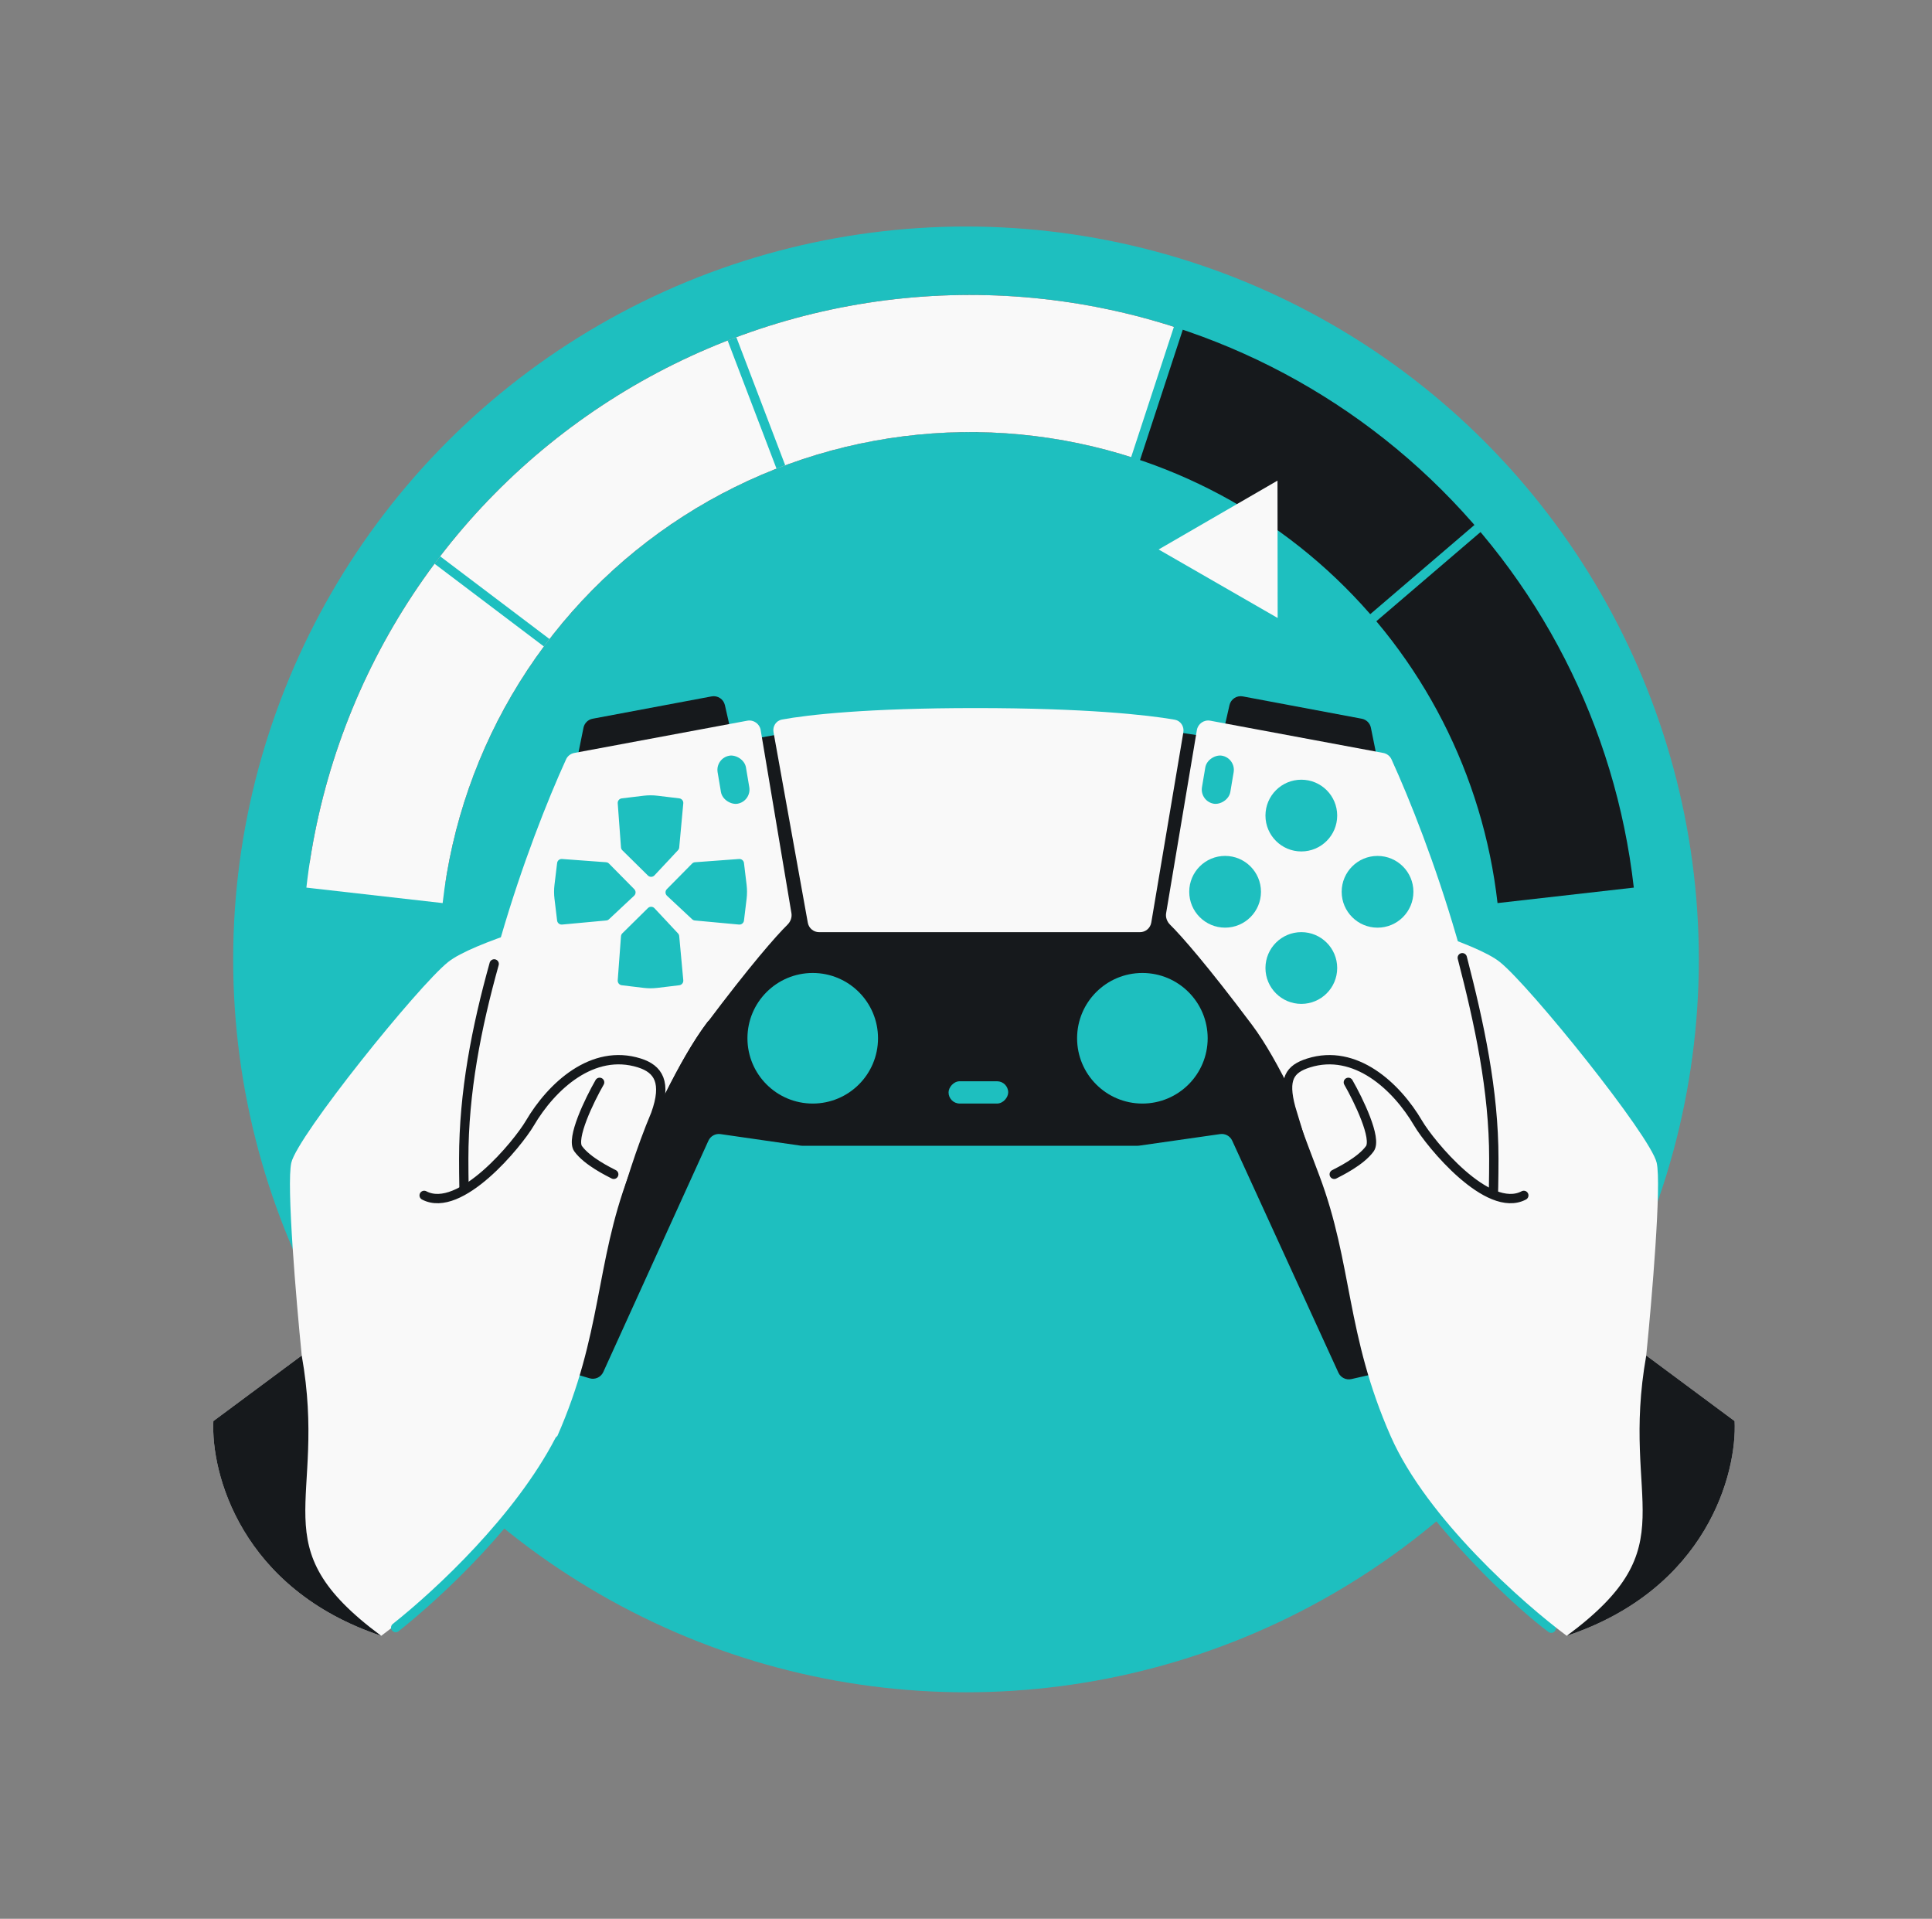 <svg width="145" height="144" viewBox="0 0 145 144" fill="none" xmlns="http://www.w3.org/2000/svg">
<rect x="0" y="0" width="145" height="144" fill="#808080" stroke="none"/>
<circle cx="72.5" cy="72" r="55" fill="#1EBFBF"/>
<path d="M122.62 66.612C121.248 54.535 115.536 43.366 106.545 35.186C97.554 27.006 85.897 22.371 73.744 22.143C61.591 21.916 49.769 26.112 40.478 33.951C31.188 41.789 25.062 52.736 23.24 64.754L33.416 66.297C34.864 56.746 39.733 48.047 47.116 41.818C54.499 35.588 63.894 32.254 73.552 32.434C83.21 32.615 92.473 36.298 99.618 42.799C106.763 49.3 111.303 58.175 112.393 67.773L122.62 66.612Z" fill="#16191C"/>
<path d="M110.888 39.662L103.069 46.356" stroke="#1EBFBF" stroke-width="0.7" stroke-linecap="round"/>
<path d="M22.994 66.612C23.834 59.215 26.311 52.097 30.245 45.776C34.179 39.455 39.472 34.09 45.739 30.07C52.006 26.05 59.089 23.477 66.475 22.536C73.861 21.596 81.363 22.312 88.437 24.634L85.228 34.413C79.606 32.569 73.644 31.999 67.775 32.747C61.906 33.494 56.276 35.539 51.296 38.733C46.316 41.928 42.11 46.192 38.983 51.215C35.857 56.238 33.888 61.895 33.221 67.773L22.994 66.612Z" fill="#F9F9F9"/>
<path d="M88.437 24.635L85.228 34.414" stroke="#1EBFBF" stroke-width="0.7" stroke-linecap="round"/>
<path d="M54.936 25.428L58.605 35.044" stroke="#1EBFBF" stroke-width="0.7"/>
<path d="M32.822 42.028L41.031 48.236" stroke="#1EBFBF" stroke-width="0.7"/>
<path d="M33.629 72.199C35.451 70.737 42.232 68.797 45.395 68.01L34.345 89.567C31.651 93.884 25.54 102.36 22.646 101.726C22.229 97.576 21.489 88.873 21.864 87.256C22.333 85.233 31.351 74.026 33.629 72.199Z" fill="#F9F9F9"/>
<path d="M112.571 72.199C110.749 70.737 103.967 68.797 100.804 68.01L111.855 89.567C114.549 93.884 120.66 102.36 123.553 101.726C123.97 97.576 124.711 88.873 124.336 87.256C123.866 85.233 114.849 74.026 112.571 72.199Z" fill="#F9F9F9"/>
<path d="M54.405 52.917L55.082 55.898C55.19 56.373 54.883 56.843 54.404 56.934L44.137 58.888C43.536 59.002 43.011 58.471 43.133 57.872L43.792 54.613C43.862 54.27 44.132 54.003 44.477 53.938L53.407 52.262C53.862 52.177 54.302 52.466 54.405 52.917Z" fill="#16191C"/>
<path d="M92.275 52.917L91.598 55.898C91.49 56.373 91.798 56.843 92.276 56.934L102.543 58.888C103.144 59.002 103.669 58.471 103.547 57.872L102.888 54.613C102.819 54.27 102.548 54.003 102.204 53.938L93.273 52.262C92.819 52.177 92.378 52.466 92.275 52.917Z" fill="#16191C"/>
<path d="M101.423 103.495L106.556 102.328C107.02 102.223 107.31 101.762 107.204 101.298L97.061 56.796C96.982 56.451 96.699 56.189 96.349 56.136L86.407 54.66C86.365 54.653 86.323 54.65 86.28 54.65L61.074 54.65C61.023 54.65 60.972 54.655 60.922 54.664L52.739 56.131C52.424 56.188 52.166 56.415 52.07 56.721L38.33 100.761C38.187 101.219 38.446 101.705 38.905 101.842L44.248 103.435C44.66 103.558 45.099 103.358 45.277 102.967L53.168 85.605C53.327 85.257 53.696 85.055 54.074 85.11L60.089 85.977C60.13 85.983 60.171 85.986 60.212 85.986L85.375 85.986C85.416 85.986 85.457 85.983 85.497 85.977L91.575 85.109C91.953 85.055 92.321 85.256 92.479 85.602L100.45 103.014C100.62 103.384 101.026 103.585 101.423 103.495Z" fill="#16191C"/>
<path d="M103.814 56.506L90.834 54.086C90.361 53.998 89.908 54.315 89.828 54.789L87.519 68.532C87.466 68.85 87.591 69.172 87.82 69.398C88.663 70.229 90.602 72.428 93.966 76.913C97.915 82.178 102.716 95.938 104.799 102.709C104.906 103.057 105.219 103.303 105.582 103.275C106.561 103.199 108.032 102.851 108.968 101.836C110.42 100.263 112.114 98.812 112.114 86.955C112.114 76.423 107.214 63.074 104.433 56.985C104.317 56.732 104.087 56.557 103.814 56.506Z" fill="#F9F9F9"/>
<path d="M104.975 103.287C105.822 103.327 107.807 103.094 108.968 101.835C110.42 100.262 112.114 98.811 112.114 86.954C112.114 81.834 111.023 76.807 109.747 71.874" stroke="#16191C" stroke-width="0.7" stroke-linecap="round"/>
<path d="M43.104 56.506L56.084 54.086C56.557 53.998 57.01 54.315 57.09 54.789L59.399 68.532C59.452 68.85 59.328 69.172 59.098 69.398C58.255 70.229 56.316 72.428 52.952 76.913C49.004 82.178 44.202 95.938 42.119 102.709C42.012 103.057 41.699 103.303 41.336 103.275C40.357 103.199 38.886 102.851 37.95 101.836C36.498 100.263 34.804 98.812 34.804 86.955C34.804 76.423 39.705 63.074 42.485 56.985C42.601 56.732 42.831 56.557 43.104 56.506Z" fill="#F9F9F9"/>
<path d="M53.37 76.913C49.421 82.179 44.225 95.938 42.12 102.709C42.012 103.057 41.699 103.304 41.336 103.275C40.357 103.199 38.886 102.851 37.95 101.837C36.498 100.264 34.804 98.812 34.804 86.955C34.804 81.974 35.757 77.107 37.089 72.338" stroke="#16191C" stroke-width="0.7" stroke-linecap="round"/>
<path d="M85.556 69.956L61.475 69.956C61.059 69.956 60.702 69.657 60.628 69.248L58.054 54.95C57.974 54.508 58.246 54.081 58.688 53.999C60.633 53.64 65.105 53.138 73.217 53.138C81.399 53.138 86.103 53.648 88.16 54.009C88.606 54.087 88.887 54.513 88.812 54.959L86.405 69.238C86.335 69.652 85.976 69.956 85.556 69.956Z" fill="#F9F9F9"/>
<circle cx="4.9" cy="4.9" r="4.9" transform="matrix(-1 8.74228e-08 8.74228e-08 1 90.638 73.018)" fill="#1EBFBF"/>
<circle cx="4.9" cy="4.9" r="4.9" transform="matrix(-1 8.74228e-08 8.74228e-08 1 65.897 73.018)" fill="#1EBFBF"/>
<circle cx="2.692" cy="2.692" r="2.692" transform="matrix(-1 8.74228e-08 8.74228e-08 1 100.359 58.514)" fill="#1EBFBF"/>
<circle cx="2.692" cy="2.692" r="2.692" transform="matrix(-1 8.74228e-08 8.74228e-08 1 100.359 69.954)" fill="#1EBFBF"/>
<circle cx="2.692" cy="2.692" r="2.692" transform="matrix(-6.0122e-08 -1 -1 6.0122e-08 106.079 69.618)" fill="#1EBFBF"/>
<circle cx="2.692" cy="2.692" r="2.692" transform="matrix(-6.0122e-08 -1 -1 6.0122e-08 94.638 69.617)" fill="#1EBFBF"/>
<rect width="4.476" height="1.672" rx="0.836" transform="matrix(-1 8.74228e-08 8.74228e-08 1 75.667 81.145)" fill="#1EBFBF"/>
<rect width="3.657" height="2.158" rx="1.079" transform="matrix(-0.166 -0.986 -0.986 0.166 56.414 60.138)" fill="#1EBFBF"/>
<rect x="90.031" y="60.137" width="3.657" height="2.158" rx="1.079" transform="rotate(-80.429 90.031 60.137)" fill="#1EBFBF"/>
<path d="M50.976 70.251L51.282 73.566C51.299 73.752 51.166 73.917 50.981 73.939L50.069 74.049L49.34 74.137C48.998 74.178 48.652 74.178 48.31 74.137L46.663 73.939C46.481 73.917 46.348 73.755 46.361 73.572L46.606 70.263C46.612 70.18 46.648 70.102 46.707 70.043L48.626 68.15C48.764 68.013 48.986 68.018 49.119 68.159L50.885 70.048C50.937 70.103 50.969 70.175 50.976 70.251Z" fill="#1EBFBF"/>
<path d="M50.976 63.602L51.282 60.287C51.299 60.102 51.166 59.936 50.981 59.914L50.069 59.804L49.34 59.716C48.998 59.675 48.652 59.675 48.31 59.716L46.663 59.915C46.481 59.937 46.348 60.098 46.361 60.282L46.606 63.591C46.612 63.674 46.648 63.752 46.707 63.81L48.626 65.704C48.764 65.84 48.986 65.836 49.119 65.694L50.885 63.806C50.937 63.75 50.969 63.678 50.976 63.602Z" fill="#1EBFBF"/>
<path d="M45.5 69.078L42.185 69.385C42 69.402 41.834 69.268 41.812 69.083L41.702 68.171L41.614 67.442C41.573 67.1 41.573 66.754 41.614 66.412L41.813 64.766C41.835 64.583 41.996 64.45 42.18 64.464L45.489 64.708C45.572 64.714 45.65 64.75 45.708 64.81L47.602 66.728C47.738 66.866 47.733 67.089 47.592 67.221L45.704 68.987C45.648 69.039 45.576 69.071 45.5 69.078Z" fill="#1EBFBF"/>
<path d="M52.149 69.078L55.464 69.385C55.65 69.402 55.815 69.268 55.837 69.083L55.947 68.171L56.035 67.442C56.076 67.1 56.076 66.754 56.035 66.412L55.837 64.766C55.815 64.583 55.653 64.45 55.47 64.464L52.161 64.708C52.078 64.714 51.999 64.75 51.941 64.81L50.047 66.728C49.911 66.866 49.916 67.089 50.057 67.221L51.946 68.987C52.002 69.039 52.073 69.071 52.149 69.078Z" fill="#1EBFBF"/>
<path d="M41.816 107.803C39.106 113.948 31.883 120.336 28.61 122.763C18.08 119.241 15.825 110.552 16.014 106.648L22.646 101.725C27.173 94.638 29.732 91.419 31.835 89.71C34.531 91.132 38.868 85.821 39.763 84.296C41.401 81.506 44.485 78.667 47.987 79.772C50.219 80.475 49.695 81.562 47.185 88.211C44.675 94.86 45.203 100.121 41.816 107.803Z" fill="#F9F9F9"/>
<path d="M16.013 106.648L22.645 101.725C24.641 112.926 19.4 115.954 28.61 122.763C18.08 119.241 15.825 110.552 16.013 106.648Z" fill="#16191C"/>
<path d="M31.834 89.71C34.531 91.132 38.868 85.821 39.763 84.296C41.401 81.506 44.485 78.667 47.986 79.771C49.416 80.222 50.066 81.226 49.206 83.615C48.096 86.25 47.165 89.234 46.458 91.884M45.003 81.226C44.234 82.569 42.837 85.447 43.392 86.21C44.087 87.165 45.694 87.935 46.062 88.129" stroke="#16191C" stroke-width="0.7" stroke-linecap="round"/>
<path d="M41.994 108.086C38.933 113.974 33.017 119.506 29.697 122.144M116.426 122.191C114.267 120.605 109.142 115.889 105.439 110.456" stroke="#1EBFBF" stroke-width="0.7" stroke-linecap="round"/>
<path d="M104.383 107.803C107.093 113.948 114.316 120.337 117.589 122.763C128.119 119.241 130.374 110.552 130.185 106.648L123.553 101.725C119.026 94.639 116.467 91.419 114.364 89.71C111.668 91.132 107.331 85.821 106.436 84.297C104.798 81.506 101.714 78.667 98.212 79.772C95.98 80.476 96.504 81.562 99.014 88.211C101.524 94.86 100.996 100.122 104.383 107.803Z" fill="#F9F9F9"/>
<path d="M130.186 106.648L123.554 101.725C121.558 112.926 126.799 115.954 117.589 122.763C128.119 119.241 130.374 110.552 130.186 106.648Z" fill="#16191C"/>
<path d="M114.364 89.71C111.668 91.132 107.331 85.821 106.436 84.297C104.798 81.506 101.714 78.668 98.212 79.772C96.782 80.223 96.293 80.975 96.874 83.139C97.632 85.647 99.406 91.558 99.802 92.69M101.196 81.227C101.964 82.57 103.362 85.447 102.806 86.211C102.112 87.166 100.505 87.935 100.137 88.129" stroke="#16191C" stroke-width="0.7" stroke-linecap="round"/>
<path d="M95.878 36.069L95.891 46.378L86.957 41.236L95.878 36.069Z" fill="#F9F9F9"/>
</svg>